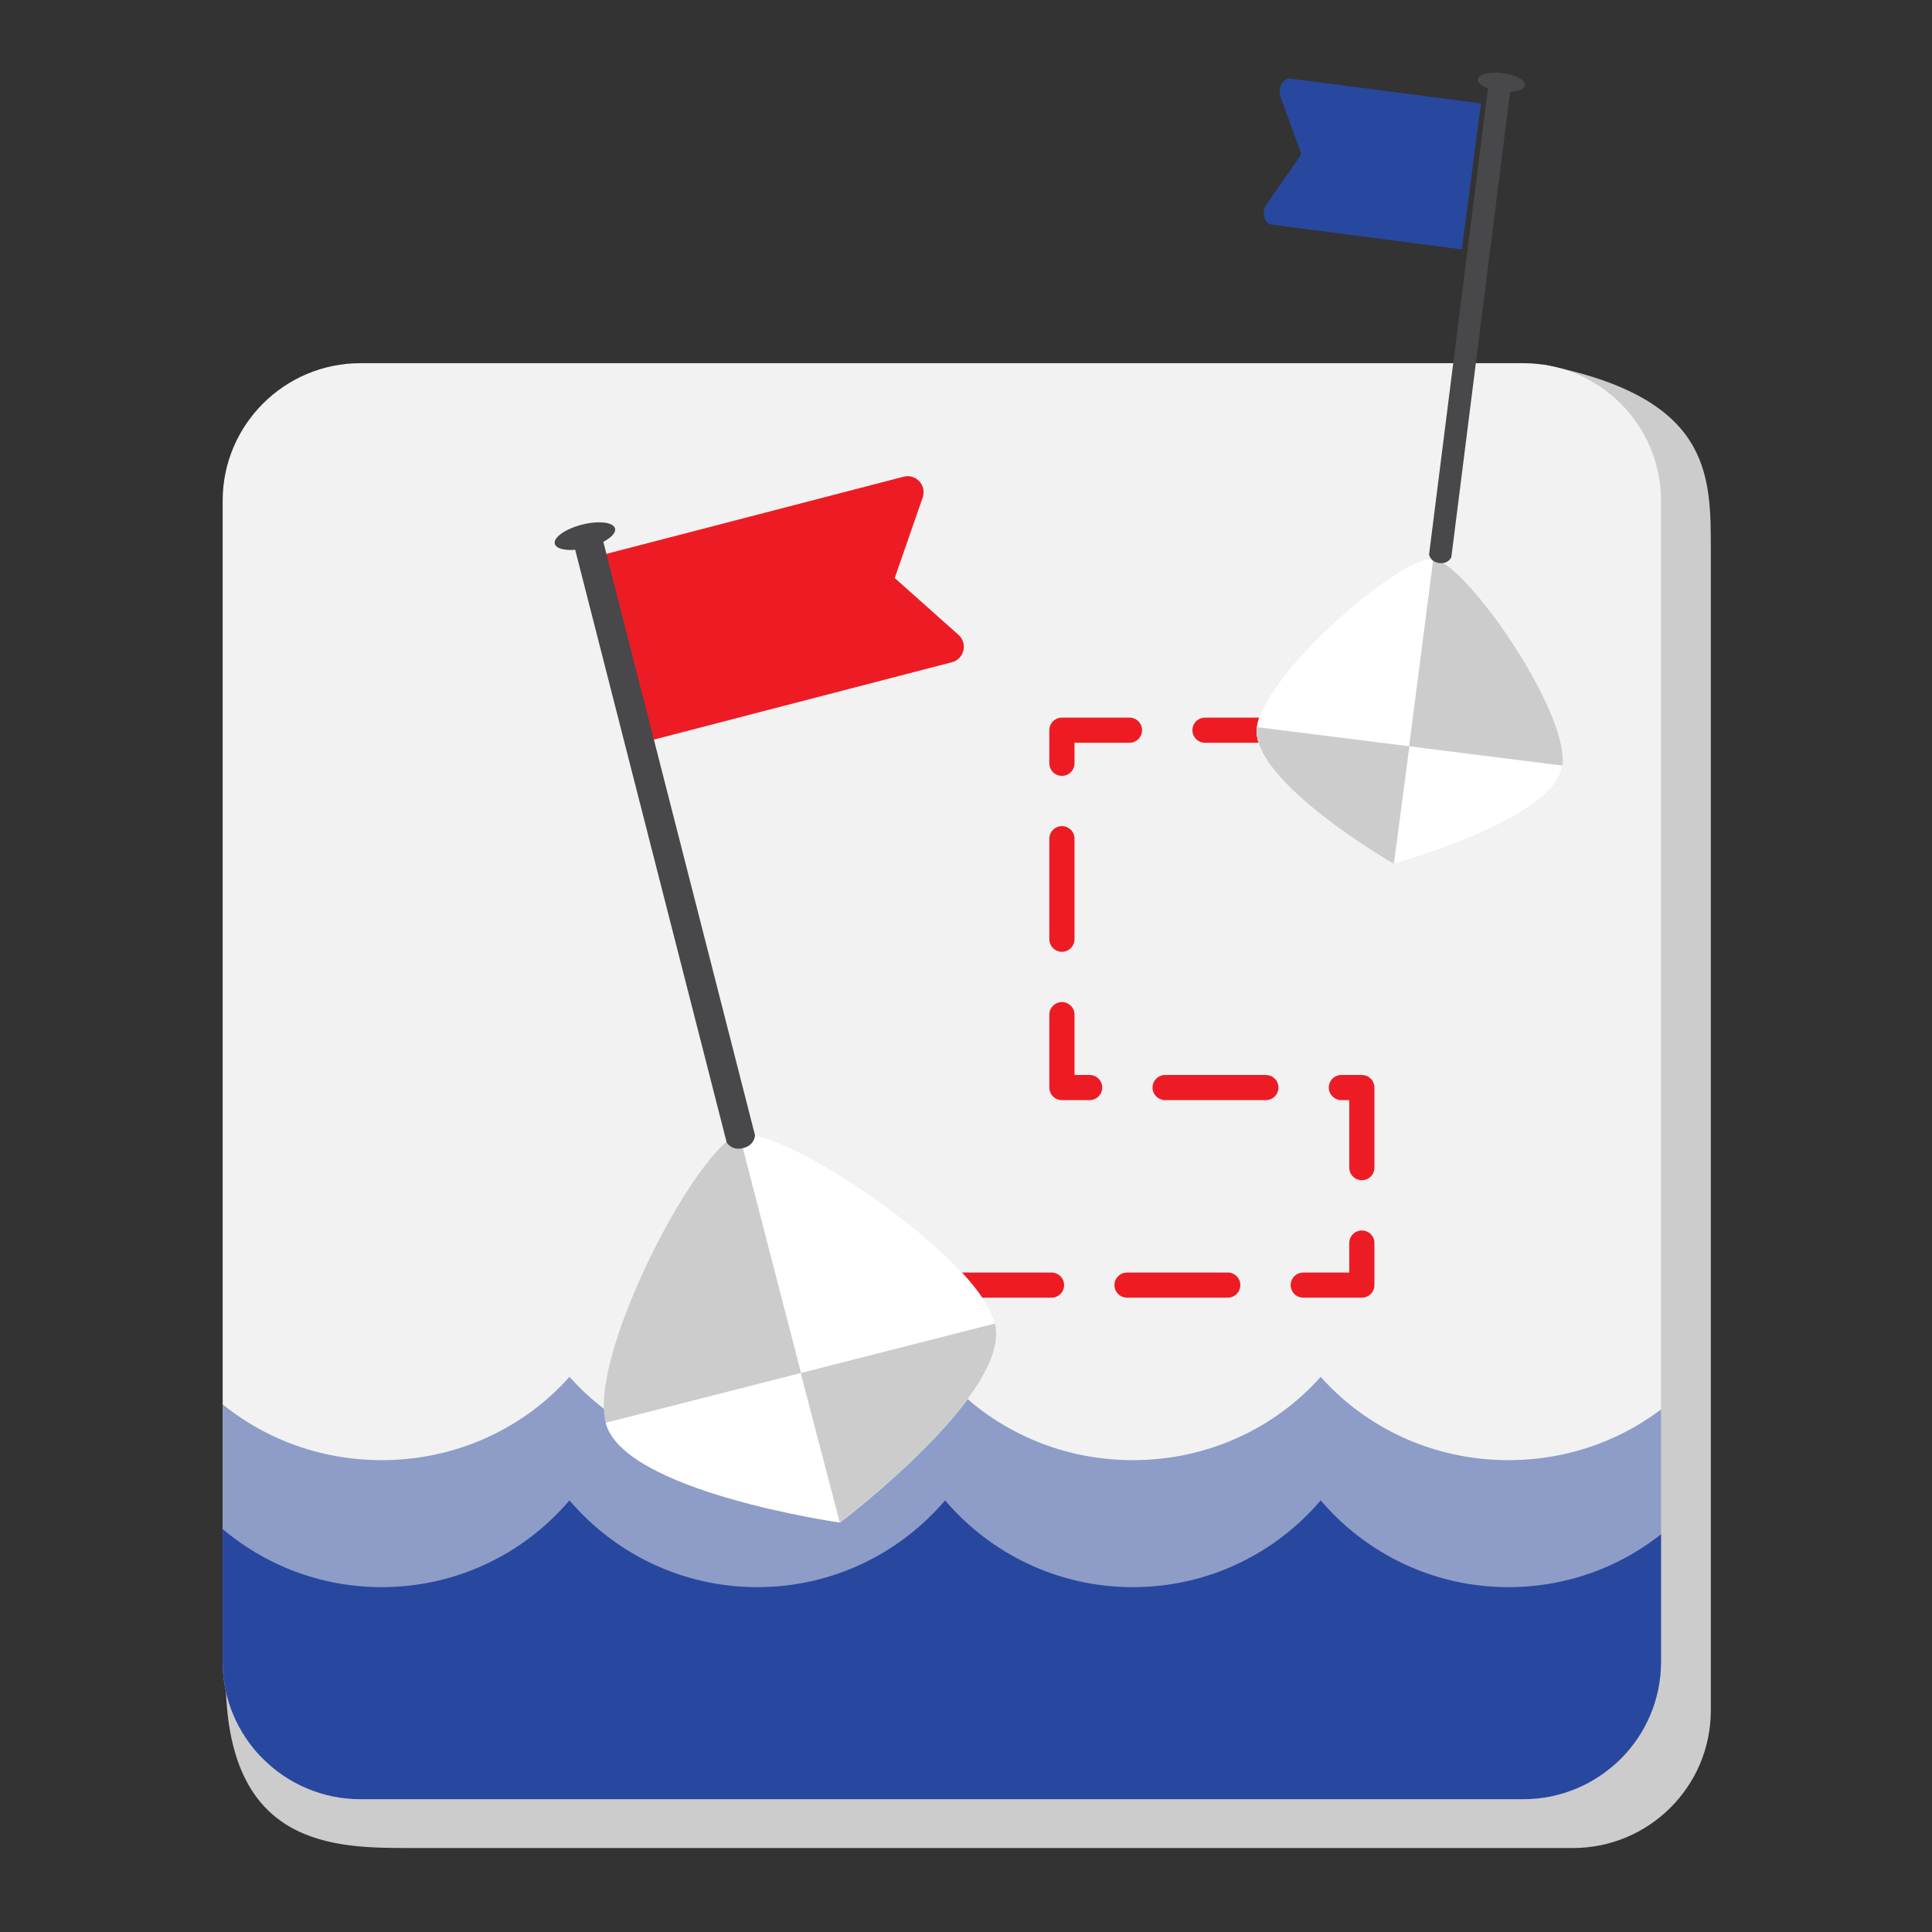 <svg xmlns="http://www.w3.org/2000/svg" xmlns:xlink="http://www.w3.org/1999/xlink" xmlns:serif="http://www.serif.com/" width="100%" height="100%" viewBox="0 0 800 800" xml:space="preserve" style="fill-rule:evenodd;clip-rule:evenodd;stroke-linecap:round;stroke-linejoin:round;stroke-miterlimit:1.5;">
    <rect x="0" y="0" width="800" height="800" fill="#333333" stroke="none"/>
    <g transform="matrix(1,0,0,1,-887.588,-9318.7)">
        <g id="Home_Schnittstellen" transform="matrix(1.11,0,0,1.11,865.668,8051.56)">
            <rect x="19.749" y="1141.65" width="720.772" height="720.772" style="fill:none;"></rect>
            <g transform="matrix(1.052,0,0,1.054,-20.104,-81.1)">
                <g>
                    <g transform="matrix(0.857,0,0,0.854,46.307,259.716)">
                        <path d="M698.062,1281.99C698.062,1250.52 698.062,1218.98 628.931,1205.38L159.929,1224.96C128.454,1224.96 83.566,1246.43 83.566,1277.91L83.566,1749.45C83.566,1819.98 128.454,1820.12 159.929,1820.12L641.034,1820.12C672.509,1820.12 698.062,1794.57 698.062,1763.1L698.062,1281.99Z" style="fill:rgb(204,204,204);"></path>
                    </g>
                    <g transform="matrix(0.857,0,0,0.854,28.653,242.454)">
                        <path d="M698.062,1281.99C698.062,1250.52 672.509,1224.96 641.034,1224.96L159.929,1224.96C128.454,1224.96 102.901,1250.52 102.901,1281.99L102.901,1763.1C102.901,1794.57 128.454,1820.12 159.929,1820.12L641.034,1820.12C672.509,1820.12 698.062,1794.57 698.062,1763.1L698.062,1281.99Z" style="fill:rgb(242,242,242);"></path>
                        <clipPath id="_clip1">
                            <path d="M698.062,1281.99C698.062,1250.52 672.509,1224.96 641.034,1224.96L159.929,1224.96C128.454,1224.96 102.901,1250.52 102.901,1281.99L102.901,1763.1C102.901,1794.57 128.454,1820.12 159.929,1820.12L641.034,1820.12C672.509,1820.12 698.062,1794.57 698.062,1763.1L698.062,1281.99Z"></path>
                        </clipPath>
                        <g clip-path="url(#_clip1)">
                            <g id="XMLID_1535_" transform="matrix(1.457,0,0,1.399,66.707,1175.95)">
                                <path d="M460,342.568L460,382.568C460,425.333 425.333,460 382.568,460L77.432,460C34.667,460 0,425.333 0,382.568L0,342.568C0,335.627 5.627,330 12.568,330C25.218,348.129 46.217,360 70,360C91.372,360 110.494,350.411 123.333,335.314C136.173,350.411 155.295,360 176.667,360C198.039,360 217.161,350.411 230,335.314C242.84,350.411 261.962,360 283.333,360C304.705,360 323.827,350.411 336.666,335.314C349.506,350.411 368.628,360 390,360C413.783,360 434.782,348.129 447.432,330C454.373,330 460,335.627 460,342.568Z" style="fill:rgb(40,72,159);fill-opacity:0.5;fill-rule:nonzero;"></path>
                            </g>
                            <g id="XMLID_1534_" transform="matrix(1.457,0,0,1.457,66.707,1149.42)">
                                <path d="M447.432,370C454.373,370 460,375.627 460,382.568C460,425.333 488.257,464.806 382.568,464.806L77.432,464.806C-10.373,464.806 0,425.333 0,382.568C0,375.627 5.627,370 12.568,370C25.218,388.129 46.217,400 70,400C91.372,400 110.494,390.411 123.333,375.314C136.173,390.411 155.295,400 176.667,400C198.039,400 217.161,390.411 230,375.314C242.84,390.411 261.962,400 283.333,400C304.705,400 323.827,390.411 336.666,375.314C349.506,390.411 368.628,400 390,400C413.783,400 434.782,388.129 447.432,370Z" style="fill:rgb(40,72,159);fill-rule:nonzero;"></path>
                            </g>
                        </g>
                    </g>
                    <g transform="matrix(0.857,0,0,0.854,3.472,271.709)">
                        <path d="M360.648,1572.78L603.648,1572.78L603.648,1490.9L479.547,1490.9L479.547,1342.8L621.52,1342.8" style="fill:none;stroke:rgb(237,28,36);stroke-width:10.42px;stroke-dasharray:41.67,31.25,0,0;"></path>
                    </g>
                    <g transform="matrix(0.909,0,0,0.909,33.688,146.634)">
                        <g id="XMLID_1540_" transform="matrix(1.208,-0.313,0.314,1.204,-45.472,1391.91)">
                            <path d="M330.657,70L230,70L230,10L330.657,10C334.65,10 337.032,14.451 334.817,17.774L320,40L334.818,62.226C337.033,65.549 334.651,70 330.657,70Z" style="fill:rgb(237,28,36);fill-rule:nonzero;"></path>
                        </g>
                        <g transform="matrix(1.248,0,0,1.244,8.204,1208.19)">
                            <path d="M308.106,339.223C313.61,360.761 259.616,401.498 259.616,401.498C259.616,401.498 191.957,391.814 186.46,370.277C180.963,348.732 215.421,283.258 228.203,279.999C240.986,276.728 302.61,317.678 308.106,339.223Z" style="fill:rgb(204,204,204);fill-rule:nonzero;"></path>
                        </g>
                        <g transform="matrix(1.248,0,0,1.244,8.204,1208.19)">
                            <path d="M308.106,339.223C313.61,360.761 259.616,401.498 259.616,401.498L228.204,279.998C240.986,276.728 302.61,317.678 308.106,339.223Z" style="fill:white;fill-rule:nonzero;"></path>
                        </g>
                        <g transform="matrix(1.248,0,0,1.244,8.204,1208.19)">
                            <path d="M308.106,339.223C313.61,360.761 259.616,401.498 259.616,401.498C259.616,401.498 191.957,391.814 186.46,370.277L308.106,339.223Z" style="fill:white;fill-rule:nonzero;"></path>
                        </g>
                        <g transform="matrix(1.248,0,0,1.244,8.204,1208.19)">
                            <path d="M308.106,339.223C313.61,360.761 259.616,401.498 259.616,401.498L247.41,354.718L308.106,339.223Z" style="fill:rgb(204,204,204);fill-rule:nonzero;"></path>
                        </g>
                        <g transform="matrix(1.248,0,0,1.244,8.204,1208.19)">
                            <path d="M233.132,280.309C233.132,280.309 233.08,283.377 229.443,284.305C225.806,285.233 224.276,282.565 224.276,282.565L176.294,94.592L185.151,92.332L233.132,280.309Z" style="fill:rgb(72,72,75);fill-rule:nonzero;"></path>
                        </g>
                        <g transform="matrix(1.248,0,0,1.244,8.204,1208.19)">
                            <path d="M189.368,90.368C189.873,92.355 186.057,95.045 180.874,96.37C175.662,97.698 171.052,97.16 170.539,95.176C170.034,93.185 173.828,90.506 179.033,89.174C184.223,87.85 188.859,88.377 189.368,90.368Z" style="fill:rgb(72,72,75);fill-rule:nonzero;"></path>
                        </g>
                    </g>
                    <g id="XMLID_1540_1" serif:id="XMLID_1540_" transform="matrix(-0.67,-0.087,-0.113,0.861,718.281,1208.02)">
                        <path d="M330.657,70L230,70L230,10L330.657,10C334.65,10 337.032,14.451 334.817,17.774L320,40L334.818,62.226C337.033,65.549 334.651,70 330.657,70Z" style="fill:rgb(40,72,159);fill-rule:nonzero;"></path>
                    </g>
                    <g transform="matrix(-0.863,0.108,0.108,0.861,712.854,1092.04)">
                        <path d="M308.106,339.223C313.61,360.761 259.616,401.498 259.616,401.498C259.616,401.498 191.957,391.814 186.46,370.277C180.963,348.732 215.421,283.258 228.203,279.999C240.986,276.728 302.61,317.678 308.106,339.223Z" style="fill:rgb(204,204,204);fill-rule:nonzero;"></path>
                    </g>
                    <g transform="matrix(-0.863,0.108,0.108,0.861,712.854,1092.04)">
                        <path d="M308.106,339.223C313.61,360.761 259.616,401.498 259.616,401.498L228.204,279.998C240.986,276.728 302.61,317.678 308.106,339.223Z" style="fill:white;fill-rule:nonzero;"></path>
                    </g>
                    <g transform="matrix(-0.863,0.108,0.108,0.861,712.854,1092.04)">
                        <path d="M308.106,339.223C313.61,360.761 259.616,401.498 259.616,401.498C259.616,401.498 191.957,391.814 186.46,370.277L308.106,339.223Z" style="fill:white;fill-rule:nonzero;"></path>
                    </g>
                    <g transform="matrix(-0.863,0.108,0.108,0.861,712.854,1092.04)">
                        <path d="M308.106,339.223C313.61,360.761 259.616,401.498 259.616,401.498L247.41,354.718L308.106,339.223Z" style="fill:rgb(204,204,204);fill-rule:nonzero;"></path>
                    </g>
                    <g transform="matrix(0.857,0,0,0.854,-6324.68,-3433.91)">
                        <path d="M8039.9,5415.91C8037.22,5414.9 8035.52,5413.49 8035.69,5412.15C8035.95,5410.08 8040.56,5408.97 8045.95,5409.65C8051.37,5410.33 8055.53,5412.55 8055.27,5414.62C8055.07,5416.14 8052.55,5417.15 8049.08,5417.31L8024.75,5610.26C8024.75,5610.26 8023.55,5613.14 8019.76,5612.66C8015.98,5612.19 8015.54,5609.1 8015.54,5609.1L8039.9,5415.91Z" style="fill:rgb(72,72,75);fill-rule:nonzero;"></path>
                    </g>
                </g>
            </g>
        </g>
    </g>
</svg>